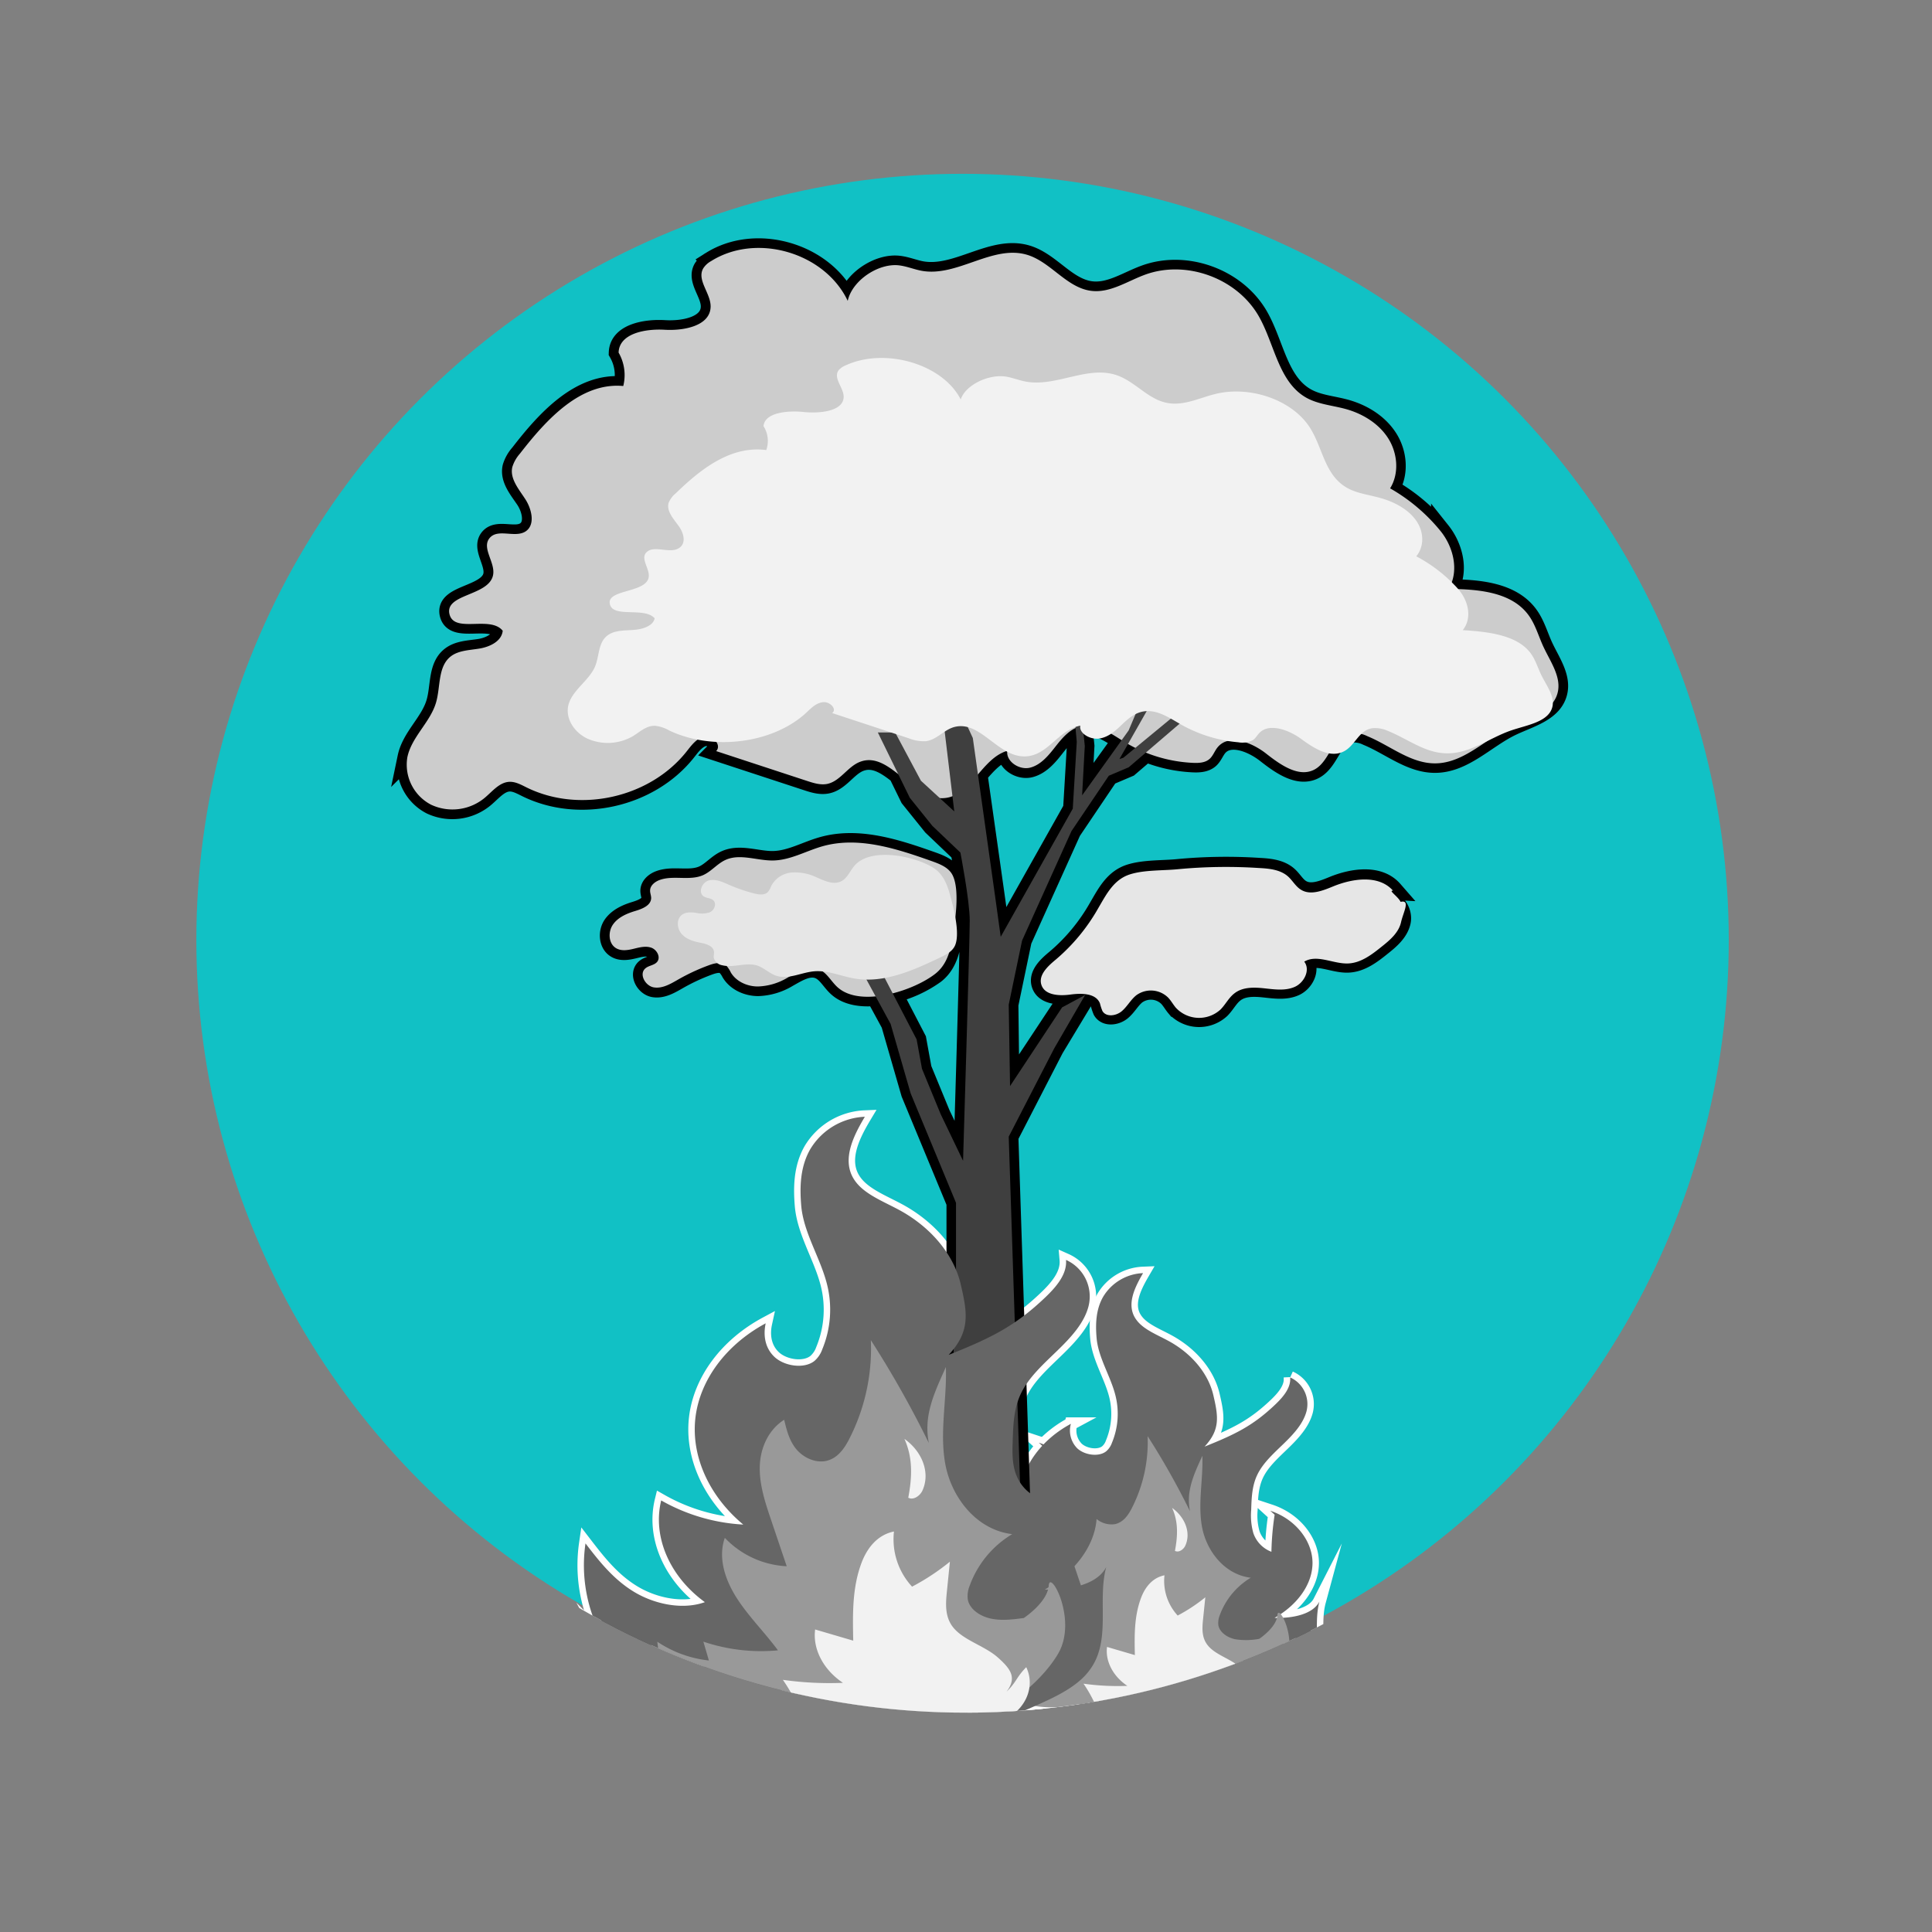 <svg xmlns="http://www.w3.org/2000/svg" viewBox="0 0 600 600"><rect x="0" y="0" width="600" height="600" fill="#808080" stroke="none"/><defs><clipPath id="clip-path"><circle cx="299.93" cy="293.93" r="237.95" fill="none"/></clipPath><style>.cls-4{fill:#4d4d4d}.cls-4,.cls-5,.cls-6{stroke:#fff;stroke-width:4px;stroke-miterlimit:10}.cls-5,.cls-8{fill:#999}.cls-6,.cls-9{fill:#f2f2f2}.cls-7{fill:#666}.cls-12{fill:#e6e6e6}</style></defs><circle cx="298.93" cy="291.93" r="237.95" fill="#11c1c5" id="Layer_2" data-name="Layer 2"/><g clip-path="url(#clip-path)" id="Layer_1" data-name="Layer 1"><path class="cls-4" d="M359.74 535.78l-18.33-1.62a12.3 12.3 0 01-5.37-1.3c-1.5-.93-2.15-2.87-.8-3.85-7.54.71-15.48 1.38-22.63-.9a29.9 29.9 0 01-17-14.69 34.32 34.32 0 01-3.87-21.42c3 3.94 6.16 8 10.77 10.84s11.09 4.34 16.28 2.47c-8-5.8-11.89-14.86-9.9-23a42.39 42.39 0 0018.6 5.47c-7.75-6.44-11.82-15.46-10.86-24.08s6.94-16.68 15.94-21.52a7.81 7.81 0 002 7.63c2.23 2.08 6.7 2.76 9 .88a6.18 6.18 0 001.76-2.63 23.44 23.44 0 001.07-14.74c-1.52-6-5.31-11.67-5.84-17.78-.38-4.35-.22-8.84 2-12.76a15.18 15.18 0 0112.43-7.4C352.3 400 349.57 405.52 353 410c2.25 3 6.55 4.58 10.17 6.59 7.07 3.92 12.1 10.07 13.64 16.67s2.2 10.7-2.72 16c9.62-3.84 15.05-6.52 21.88-13 2.55-2.43 5-5.29 4.7-8.49a9.08 9.08 0 015.09 10.47c-1 3.85-4 7.11-7.12 10.13s-6.45 6-8.19 9.67c-1.63 3.41-1.77 7.17-1.88 10.86a20 20 0 00.69 7.29 9.47 9.47 0 005.59 5.73 87.06 87.06 0 011-11.51l-1.35-1.23c8.05 2.66 13.21 9.64 13.11 16.37s-4.92 13-11.78 16.9c5.59.17 11.89-1.09 13.93-5.09-2.12 7.83 1.33 16.84-4 23.61-2.22 2.85-5.76 4.91-9.43 6.63-11.06 5.2-23.51 9.33-36.59 8.18z"/><path class="cls-5" d="M368.06 536.44c-4.35.11-28.59-.32-32.42-3-1.33-.93-1.84-2.88-.62-3.88-6.15.7-14.34 1.7-19.18-2.2-4.36-3.5-7.4-7.88-7.8-13.11a26 26 0 0011.66 4.25l-1.25-4.27a40.82 40.82 0 0016.9 2c-3-4-6.64-7.65-9.32-11.82s-4.31-9.16-2.72-13.67a20.61 20.61 0 0014 6.43l-3.5-10.37c-1.33-3.95-2.68-8-2.61-12.07a12.83 12.83 0 015.56-10.73 16.16 16.16 0 002.67 6.58 7.28 7.28 0 006.87 2.75c2.58-.58 4.11-2.83 5.19-4.95A44.88 44.88 0 00356.4 446a235.21 235.21 0 0113.15 23.3c-1.18-6.12 1-11 3.86-17.2.26 7.33-1.43 14.7-.13 22s6.82 14.87 15.16 15.88a22.56 22.56 0 00-9.63 11.64 6.22 6.22 0 00-.43 3.15c.41 2.17 2.75 3.78 5.2 4.31a22.12 22.12 0 007.48-.12s5.39-3.54 5.65-7.35 6.65 7.78 2.11 15.47-14.11 13.28-14.11 13.28l-12.77 3-24.41.9"/><path class="cls-6" d="M364.89 481.64c1.25.65 2.69-.5 3.19-1.57 1.86-4 0-8.85-4.07-11.77 1.99 4.38 1.73 8.79.88 13.34zm-11.63 52.98c7.32-.1 14.56.18 21.87-.32 4.45-.31 9.11-.84 12.58-3 4.16-2.55 5.8-7.32 3.89-11.29-2.31 2.35-2.12 3.26-4.46 5.55 2.3-3.1 1.14-5-2-7.77s-7.89-3.9-10.2-7c-1.81-2.38-1.59-5.3-1.31-8l.69-6.73a52 52 0 01-8.58 5.66 15.86 15.86 0 01-4.1-12.5c-3.91.79-6.12 3.94-7.27 7-2.17 5.78-2.06 11.78-1.93 17.78l-8.64-2.53c-.58 4.43 1.87 9.13 6.31 12.09a76.64 76.64 0 01-13.62-.68c5.57 8 3 10.84 14.27 11.63z"/><path class="cls-4" d="M275 539.33l-25.12-2.22c-2.58-.23-5.31-.5-7.36-1.78s-2.95-3.93-1.09-5.29c-10.34 1-21.23 1.9-31-1.22-11-3.5-18.73-11.6-23.3-20.14a46.92 46.92 0 01-5.3-29.36c4.15 5.39 8.44 10.92 14.76 14.85s15.2 5.94 22.31 3.39c-11-8-16.3-20.38-13.56-31.59a58 58 0 0025.49 7.5c-10.62-8.82-16.2-21.19-14.88-33s9.5-22.86 21.84-29.5c-.78 3.58-.3 7.61 2.76 10.46s9.2 3.79 12.4 1.21a8.55 8.55 0 002.42-3.61 32.2 32.2 0 001.46-20.21c-2.09-8.27-7.28-16-8-24.36-.51-6-.29-12.11 2.76-17.49a20.79 20.79 0 0117-10.15c-3.79 6.33-7.52 14-2.86 20.17 3.08 4.1 9 6.28 13.93 9 9.7 5.38 16.59 13.81 18.7 22.85s3 14.66-3.74 21.93c13.19-5.27 20.64-8.93 30-17.86 3.49-3.33 6.81-7.25 6.44-11.63a12.43 12.43 0 017 14.35c-1.33 5.27-5.49 9.74-9.76 13.88s-8.84 8.24-11.23 13.25c-2.24 4.68-2.42 9.83-2.57 14.88-.11 3.34-.2 6.74.95 10a12.93 12.93 0 007.66 7.86 117.33 117.33 0 011.35-15.77l-1.85-1.69c11 3.65 18.11 13.21 18 22.44s-6.75 17.82-16.15 23.17c7.66.22 16.3-1.5 19.09-7-2.9 10.73 1.83 23.08-5.42 32.36-3 3.91-7.9 6.73-12.92 9.08-15.21 7.15-32.28 12.82-50.21 11.24z"/><path class="cls-5" d="M286.41 540.24c-6 .14-39.18-.45-44.43-4.07-1.82-1.26-2.52-3.94-.85-5.31-8.43 1-19.65 2.33-26.29-3-6-4.81-10.14-10.81-10.69-18a35.66 35.66 0 0016 5.82l-1.71-5.85a56.09 56.09 0 0023.16 2.7c-4.06-5.52-9.1-10.48-12.77-16.2s-5.91-12.56-3.73-18.74a28.37 28.37 0 0019.22 8.82l-4.8-14.22c-1.83-5.41-3.67-10.93-3.57-16.54s2.44-11.44 7.58-14.73c.75 3.13 1.55 6.37 3.66 9s5.9 4.55 9.42 3.77 5.64-3.88 7.12-6.78a61.51 61.51 0 006.72-30.71 318.89 318.89 0 0118 31.93c-1.61-8.38 1.43-15 5.3-23.57.35 10.06-2 20.15-.18 30.11s9.34 20.39 20.78 21.77a30.93 30.93 0 00-13.2 16 8.43 8.43 0 00-.59 4.31c.56 3 3.77 5.18 7.13 5.91s6.86.28 10.25-.17c0 0 7.38-4.84 7.75-10.07s9.1 10.66 2.89 21.2-19.34 18.21-19.34 18.21l-17.5 4.17-33.46 1.24"/><path class="cls-6" d="M282.07 465.13c1.71.89 3.68-.7 4.37-2.16 2.55-5.48.05-12.13-5.57-16.12 2.71 5.99 2.37 12.04 1.2 18.28zm-15.94 72.61c10-.14 19.95.25 30-.44 6.1-.42 12.49-1.15 17.25-4.06 5.7-3.49 7.95-10 5.33-15.48-3.17 3.23-2.91 4.48-6.11 7.61 3.15-4.24 1.55-6.85-2.74-10.65-4.12-3.65-10.82-5.34-14-9.52-2.47-3.26-2.17-7.26-1.79-11l.93-9.2a70.91 70.91 0 01-11.75 7.75 21.66 21.66 0 01-5.62-17.13c-5.36 1.09-8.4 5.4-10 9.54-3 7.79-2.82 16.15-2.65 24.36l-11.83-3.47c-.8 6.08 2.55 12.51 8.64 16.57a104 104 0 01-18.66-.93c7.63 11 4.14 14.85 19.56 15.93z"/><path class="cls-7" d="M359.74 535.78l-18.33-1.62a12.3 12.3 0 01-5.37-1.3c-1.5-.93-2.15-2.87-.8-3.85-7.54.71-15.48 1.38-22.63-.9a29.9 29.9 0 01-17-14.69 34.32 34.32 0 01-3.87-21.42c3 3.94 6.16 8 10.77 10.84s11.09 4.34 16.28 2.47c-8-5.8-11.89-14.86-9.9-23a42.39 42.39 0 0018.6 5.47c-7.75-6.44-11.82-15.46-10.86-24.08s6.94-16.68 15.94-21.52a7.81 7.81 0 002 7.63c2.23 2.08 6.7 2.76 9 .88a6.18 6.18 0 001.76-2.63 23.44 23.44 0 001.07-14.74c-1.52-6-5.31-11.67-5.84-17.78-.38-4.35-.22-8.84 2-12.76a15.18 15.18 0 0112.43-7.4C352.3 400 349.57 405.52 353 410c2.25 3 6.55 4.58 10.17 6.59 7.07 3.92 12.1 10.07 13.64 16.67s2.2 10.7-2.72 16c9.62-3.84 15.05-6.52 21.88-13 2.55-2.43 5-5.29 4.7-8.49a9.08 9.08 0 015.09 10.47c-1 3.85-4 7.11-7.12 10.13s-6.45 6-8.19 9.67c-1.63 3.41-1.77 7.17-1.88 10.86a20 20 0 00.69 7.29 9.47 9.47 0 005.59 5.73 87.06 87.06 0 011-11.51l-1.35-1.23c8.05 2.66 13.21 9.64 13.11 16.37s-4.92 13-11.78 16.9c5.59.17 11.89-1.09 13.93-5.09-2.12 7.83 1.33 16.84-4 23.61-2.22 2.85-5.76 4.91-9.43 6.63-11.06 5.2-23.51 9.33-36.59 8.18z"/><path class="cls-8" d="M368.06 536.44c-4.35.11-28.59-.32-32.42-3-1.33-.93-1.84-2.88-.62-3.88-6.15.7-14.34 1.7-19.18-2.2-4.36-3.5-7.4-7.88-7.8-13.11a26 26 0 0011.66 4.25l-1.25-4.27a40.82 40.82 0 0016.9 2c-3-4-6.64-7.65-9.32-11.82s-4.31-9.16-2.72-13.67a20.61 20.61 0 0014 6.43l-3.5-10.37c-1.33-3.95-2.68-8-2.61-12.07a12.83 12.83 0 015.56-10.73 16.16 16.16 0 002.67 6.58 7.28 7.28 0 006.87 2.75c2.58-.58 4.11-2.83 5.19-4.95A44.88 44.88 0 00356.4 446a235.21 235.21 0 0113.15 23.3c-1.18-6.12 1-11 3.86-17.2.26 7.33-1.43 14.7-.13 22s6.82 14.87 15.16 15.88a22.56 22.56 0 00-9.63 11.64 6.22 6.22 0 00-.43 3.15c.41 2.17 2.75 3.78 5.2 4.31a22.12 22.12 0 007.48-.12s5.39-3.54 5.65-7.35 6.65 7.78 2.11 15.47-14.11 13.28-14.11 13.28l-12.77 3-24.41.9"/><path class="cls-9" d="M364.89 481.64c1.25.65 2.69-.5 3.19-1.57 1.86-4 0-8.85-4.07-11.77 1.99 4.38 1.73 8.79.88 13.34zm-11.63 52.98c7.32-.1 14.56.18 21.87-.32 4.45-.31 9.11-.84 12.58-3 4.16-2.55 5.8-7.32 3.89-11.29-2.31 2.35-2.12 3.26-4.46 5.55 2.3-3.1 1.14-5-2-7.77s-7.89-3.9-10.2-7c-1.81-2.38-1.59-5.3-1.31-8l.69-6.73a52 52 0 01-8.58 5.66 15.86 15.86 0 01-4.1-12.5c-3.91.79-6.12 3.94-7.27 7-2.17 5.78-2.06 11.78-1.93 17.78l-8.64-2.53c-.58 4.43 1.87 9.13 6.31 12.09a76.64 76.64 0 01-13.62-.68c5.57 8 3 10.84 14.27 11.63z"/><path d="M479.36 200.91c-1.54-3.28-2.48-6.88-4.61-9.82-5.31-7.35-15.78-8.13-24.85-8.22 3.28-5.51 1.53-12.88-2.46-17.89a55.76 55.76 0 00-15.78-13.31c2.89-4.65 2.34-10.94-.61-15.56s-7.94-7.64-13.22-9.09c-4.05-1.11-8.4-1.4-12.07-3.43-8.78-4.85-9.93-16.77-14.94-25.46-6.77-11.73-22.4-17.45-35.14-12.86-5.57 2-10.91 5.78-16.79 5.07-7.66-.92-12.58-9-20-11.21-10.69-3.19-21.59 6.89-32.58 5-2.36-.42-4.61-1.38-7-1.69-6.45-.86-14.72 4.65-16.09 11-7.14-15-28.35-21.2-42.43-12.34a6.75 6.75 0 00-2.46 2.28c-2.05 3.62 2.38 7.71 2.31 11.87-.11 6-8.28 7.53-14.25 7.17s-14.13 1.11-14.33 7.09a14 14 0 011.45 10.38c-13.31-1.27-23.9 10.39-32.09 21a11.23 11.23 0 00-2.37 4.19c-.82 3.63 2 6.93 4.07 10s3.16 8 0 10c-3.3 2.1-8.71-1-11.16 2.08s2 7.69 1.08 11.62c-1.51 6.35-15.07 5.67-13.49 12 1.5 6 12.63.29 16.52 5.11-.3 3.21-3.89 5-7.07 5.51s-6.69.51-9.18 2.55c-3.93 3.22-3 9.34-4.45 14.22-1.79 6.19-7.6 10.72-8.91 17a14 14 0 007.37 14.75 15.67 15.67 0 0016.62-2.11c2.41-2 4.6-4.87 7.73-5 1.88-.06 3.61.91 5.29 1.74 16.43 8.12 38.22 3.26 49.64-11.07 1.58-2 3.24-4.3 5.74-4.76s5.3 2.74 3.51 4.55l28.27 9.28c2 .66 4.15 1.33 6.24.91 4.05-.83 6.32-5.38 10.18-6.86 4.28-1.64 8.09.83 11.92 3.87l3.58 7.32 7 8.7 8.7 8.29s2.9 14.92 2.9 21.13-2.07 74.6-2.07 74.6L292.13 346l-5.8-14.09-1.66-9.11-7.43-14.3a37.73 37.73 0 0013.17-6c3.28-2.56 4.54-6.39 5.22-10.37.87-5.11 2.64-15.79.07-20.49-1.23-2.23-3.84-3.25-6.25-4.11-10.94-3.87-22.73-7.79-33.91-4.69-5.17 1.43-10 4.34-15.4 4.45-5 .1-10.35-2.26-14.92-.14-2.52 1.17-4.33 3.54-6.87 4.68-4.19 1.87-9.27-.06-13.57 1.54-1.45.54-2.89 1.72-2.91 3.27 0 .78.34 1.53.33 2.31 0 2.26-2.71 3.33-4.87 4-2.66.8-5.39 2-7 4.25s-1.4 5.95 1 7.34c1.6.94 3.62.61 5.42.18s3.72-1 5.48-.35 3 2.93 1.85 4.38c-.89 1.11-2.62 1.12-3.69 2.06-2 1.78 0 5.48 2.69 5.9s5.22-1.14 7.57-2.48a62.37 62.37 0 019.53-4.42c1.75-.64 3.92-1.14 5.32.09a8.46 8.46 0 011.5 2.1c1.69 2.83 5.1 4.32 8.4 4.35a19.1 19.1 0 009.35-2.81c2.95-1.65 6.26-3.77 9.42-2.6 2.72 1 4 4.05 6.27 5.9 2.84 2.36 7.05 3 11.52 2.58l4.67 8.59 6.22 21.55 14.09 34V398L294 482.13l-2.28 28.93h30.64l-4.95-31.21L313.27 353l14.09-27.35 10.25-17a4.86 4.86 0 014 2.81 15.63 15.63 0 00.77 2.37c1.14 1.95 4.21 1.55 5.95.1s2.8-3.59 4.58-5a7.64 7.64 0 019.87.73c.91.95 1.54 2.13 2.39 3.14a9.84 9.84 0 0013.91.54c1.55-1.57 2.55-3.67 4.3-5 2.54-2 6.06-1.9 9.25-1.56s6.57.85 9.5-.46 4.9-5.29 2.92-7.82c4-2.39 9 .76 13.66.56 4-.17 7.38-2.79 10.48-5.29 2.53-2 5.21-4.33 5.92-7.5s-1.88-7.14-5.05-6.42a2.57 2.57 0 012.58-3.37c-4.36-5-12.44-3.87-18.59-1.36-3.21 1.32-7 2.86-9.93 1.09-1.74-1-2.72-3-4.26-4.3-2.37-2-5.71-2.33-8.83-2.49a158.91 158.91 0 00-25 .35c-4.69.49-10.42.19-14.94 1.57-5.21 1.59-7.46 6.22-10.06 10.64a58.91 58.91 0 01-13.2 15.9c-2.48 2.05-5.48 4.81-4.47 7.87 1.09 3.28 5.62 3.46 9 3l1.15-.14-3.76 4.2-16.17 24.45-.31-25.26 4.14-19.89 15.34-34 11.6-17.2 6.19-2.63 5.37-4.6a44.69 44.69 0 0014.51 3.18c1.84.09 3.87 0 5.24-1.23 1-.94 1.51-2.36 2.38-3.47 3.5-4.48 10.68-1.7 15.15 1.81s10.28 7.67 15.21 4.87c4.49-2.56 5.34-9.77 10.33-11.11a9.42 9.42 0 015.88.83c7.11 2.92 13.5 8.54 21.18 8.46 8.91-.09 15.67-7.71 23.71-11.54 5.41-2.58 12.46-4.31 14.15-10.07 1.47-4.94-2.09-9.8-4.29-14.5zm-187.5 47a8.42 8.42 0 001.42 0 8.78 8.78 0 002.44-.56l.56 4.63zm41.3 3.23l-22.38 39.79-1.66-12-5.43-38.35c2.68-3.09 5.38-6.24 9.13-7.34-.44 3.39 3.84 6.07 7.14 5.2s5.64-3.73 7.74-6.42c1.79-2.28 3.75-4.66 6.32-5.86l.38 4.28zm2.9-4.14l.83-15.34-.63-6.21c4.24-.66 8.3 2.08 12.11 4.46zm12.85-11.61l-1.24.42 2.68-4.73c.76.43 1.52.84 2.3 1.23z" stroke="#000" stroke-width="6" fill="#3f3f3f" stroke-miterlimit="10"/><path d="M312.82 233.17c-8 2.35-11.23 14-19.54 14.68-9.88.87-16.92-14.81-26.18-11.26-3.86 1.47-6.13 6-10.18 6.86-2.09.42-4.22-.25-6.24-.91l-28.27-9.28c1.79-1.81-1-5-3.51-4.55s-4.16 2.76-5.74 4.76c-11.42 14.33-33.21 19.19-49.64 11.07-1.68-.83-3.41-1.8-5.29-1.74-3.13.12-5.32 3-7.73 5a15.67 15.67 0 01-16.62 2.11 14 14 0 01-7.37-14.75c1.31-6.31 7.12-10.84 8.91-17 1.42-4.88.52-11 4.45-14.22 2.49-2 6-2 9.18-2.55s6.77-2.3 7.07-5.51c-3.89-4.82-15 .91-16.52-5.11-1.58-6.33 12-5.65 13.49-12 .94-3.93-3.61-8.47-1.08-11.62s7.86 0 11.16-2.08c3.14-2 2-6.89 0-10s-4.89-6.39-4.07-10a11.23 11.23 0 012.37-4.19c8.19-10.56 18.78-22.22 32.09-21a14 14 0 00-1.45-10.38c.2-6 8.36-7.44 14.33-7.09s14.14-1.19 14.25-7.17c.07-4.16-4.36-8.25-2.31-11.87a6.75 6.75 0 012.46-2.28c14.08-8.86 35.29-2.69 42.43 12.34 1.37-6.36 9.64-11.87 16.09-11 2.38.31 4.63 1.27 7 1.69 11 1.91 21.89-8.17 32.58-5 7.4 2.2 12.32 10.29 20 11.21 5.88.71 11.22-3.06 16.79-5.07 12.74-4.59 28.37 1.13 35.14 12.86 5 8.69 6.15 20.61 14.94 25.46 3.67 2 8 2.32 12.07 3.43 5.28 1.45 10.28 4.48 13.22 9.09s3.5 10.91.61 15.56A55.76 55.76 0 01447.44 165c4 5 5.74 12.38 2.46 17.89 9.07.09 19.54.87 24.85 8.22 2.13 2.94 3.07 6.54 4.61 9.82 2.2 4.7 5.76 9.56 4.29 14.53-1.7 5.76-8.74 7.49-14.15 10.07-8 3.83-14.8 11.45-23.71 11.54-7.68.08-14.07-5.54-21.18-8.46a9.42 9.42 0 00-5.88-.83c-5 1.34-5.84 8.55-10.33 11.11-4.93 2.8-10.75-1.37-15.21-4.87s-11.65-6.29-15.15-1.81c-.87 1.11-1.33 2.53-2.38 3.47-1.37 1.23-3.4 1.32-5.24 1.23a44.79 44.79 0 01-21.1-6.44c-4.31-2.63-9-6.15-13.85-4.89-3.31.85-5.66 3.7-7.77 6.39s-4.44 5.55-7.74 6.42-7.58-1.83-7.14-5.22zm-52.42 73.68c-2.23-1.85-3.55-4.89-6.27-5.9-3.16-1.17-6.47.95-9.42 2.6a19.1 19.1 0 01-9.35 2.81c-3.3 0-6.71-1.52-8.4-4.35a8.46 8.46 0 00-1.44-2.17c-1.4-1.23-3.57-.73-5.32-.09a62.37 62.37 0 00-9.53 4.42c-2.35 1.34-4.89 2.89-7.57 2.48s-4.74-4.12-2.69-5.9c1.07-.94 2.8-.95 3.69-2.06 1.15-1.45-.1-3.77-1.85-4.38s-3.68-.09-5.48.35-3.82.76-5.42-.18c-2.4-1.39-2.58-5.06-1-7.34s4.32-3.45 7-4.25c2.16-.65 4.85-1.72 4.87-4 0-.78-.34-1.53-.33-2.31 0-1.55 1.46-2.73 2.91-3.27 4.3-1.6 9.38.33 13.57-1.54 2.54-1.14 4.35-3.51 6.87-4.68 4.57-2.12 9.88.24 14.92.14 5.36-.11 10.23-3 15.4-4.45 11.18-3.1 23 .82 33.91 4.69 2.41.86 5 1.88 6.25 4.11 2.57 4.7.8 15.38-.07 20.49-.68 4-1.94 7.81-5.22 10.37-6.8 5.3-22.82 10.41-30.03 4.41z" fill="#ccc"/><path class="cls-12" d="M327.89 298c-2.48 2.05-5.48 4.81-4.47 7.87 1.09 3.28 5.62 3.46 9 3s7.91-.48 9.18 2.74a15.63 15.63 0 00.77 2.37c1.14 1.95 4.21 1.55 5.95.1s2.8-3.59 4.58-5a7.64 7.64 0 019.87.73c.91.95 1.54 2.13 2.39 3.14a9.84 9.84 0 0013.91.54c1.55-1.57 2.55-3.67 4.3-5 2.54-2 6.06-1.9 9.25-1.56s6.57.85 9.5-.46 4.9-5.29 2.92-7.82c4-2.39 9 .76 13.66.56 4-.17 7.38-2.79 10.48-5.29 2.53-2 5.21-4.33 5.92-7.5s3-7.06-.14-6.34c-.68-1.58-4-3.69-2.33-3.45-4.36-5-12.44-3.87-18.59-1.36-3.21 1.32-7 2.86-9.93 1.09-1.74-1-2.72-3-4.26-4.3-2.37-2-5.72-2.33-8.83-2.49a158.91 158.91 0 00-25 .35c-4.69.49-10.42.19-14.94 1.57-5.21 1.59-7.46 6.22-10.06 10.64A58.91 58.91 0 01327.89 298z"/><path d="M263.75 294.4l12.84 23.6 6.22 21.55 14.09 34V398l-2.9 84.13-2.28 28.93h30.64l-4.95-31.21L313.27 353l14.09-27.35L337 309l-7.15 3.84-16.17 24.45-.41-25.29 4.14-19.89 15.34-34 11.6-17.2 6.19-2.63 17-14.57-2.07-2.07-16.58 13.67-1.24.42L358 217.52l5.38-12.43-3.31-.83-9.56 22.58L336.06 247l.83-15.34-2.07-20.3-2.07.83 1.65 18.23-1.24 20.72-22.38 39.79-1.66-12-7-49.73-2.49-5.39-7-2.9 3.73 31.08-10.36-9.53-8-14.99h-5.38l9.94 20.31 7 8.7 8.7 8.29s2.9 14.92 2.9 21.13-2.07 74.6-2.07 74.6l-6.96-14.5-5.8-14.09-1.66-9.11-10.77-20.73-5-8.29z" fill="#3f3f3f"/><path class="cls-9" d="M335.51 225.36c-6.9 1.32-10.08 9.4-17.19 9.55-8.45.18-13.88-11.24-21.91-9.14-3.34.88-5.44 4-8.93 4.42a12.52 12.52 0 01-5.28-.92l-23.76-7.82c1.59-1.21-.67-3.6-2.82-3.38s-3.65 1.78-5.07 3.12c-10.26 9.66-29 12.15-42.72 5.67a11.19 11.19 0 00-4.44-1.46c-2.68-.06-4.65 1.88-6.78 3.19a15.56 15.56 0 01-14.24.77c-4.4-2.11-7-6.73-5.74-10.78 1.34-4.42 6.46-7.38 8.21-11.69 1.39-3.4.85-7.78 4.32-9.88 2.19-1.34 5.19-1.18 7.92-1.41s5.85-1.33 6.22-3.59c-3.14-3.6-12.83 0-13.89-4.35-1.12-4.56 10.41-3.49 11.93-7.92.95-2.74-2.76-6.16-.5-8.29s6.7.36 9.59-1 2-4.8.35-7.08-3.93-4.75-3.1-7.29a7.63 7.63 0 012.17-2.87c7.37-7.13 16.83-14.93 28.12-13.44a8.5 8.5 0 00-.86-7.43c.39-4.23 7.4-4.91 12.48-4.39s12.1-.23 12.41-4.47c.21-2.94-3.41-6-1.54-8.52a5.74 5.74 0 012.18-1.5c12.33-5.66 30.19-.36 35.72 10.61 1.41-4.45 8.65-8 14.12-7.1 2 .33 3.9 1.11 5.9 1.5 9.29 1.84 18.95-4.83 27.95-2.1 6.22 1.89 10.12 7.85 16.62 8.84 5 .75 9.68-1.68 14.5-2.86 11-2.7 24.15 2 29.48 10.66 4 6.38 4.5 14.88 11.81 18.71 3.06 1.6 6.75 2 10.17 3 4.44 1.26 8.59 3.63 10.93 7s2.59 7.88 0 11.05a46.75 46.75 0 0113 10.14c3.22 3.72 4.43 9 1.44 12.79 7.73.46 16.62 1.47 20.89 6.92 1.7 2.18 2.37 4.77 3.57 7.17 1.7 3.42 4.56 7 3.12 10.49-1.65 4-7.72 4.93-12.43 6.52-7 2.36-13 7.47-20.63 7.14-6.55-.28-11.79-4.55-17.74-6.93a9.49 9.49 0 00-5-.84c-4.3.73-5.29 5.8-9.21 7.41-4.31 1.78-9.11-1.43-12.79-4.12s-9.7-5-12.84-1.95c-.78.75-1.23 1.74-2.16 2.36a7.18 7.18 0 01-4.51.65 43.91 43.91 0 01-17.75-5.5c-3.58-2.05-7.42-4.75-11.64-4.08-2.85.46-4.95 2.38-6.85 4.2s-4 3.74-6.83 4.21-6.48-1.61-5.97-3.99z"/><path class="cls-12" d="M265.69 268.5c-1.62 1.66-2.42 4.19-4.49 5.21-2.42 1.2-5.23-.22-7.7-1.28a15.26 15.26 0 00-7.67-1.46 7.89 7.89 0 00-6.31 4.16 6.71 6.71 0 01-1 1.84c-1 1.1-2.77.88-4.22.52a52 52 0 01-7.94-2.72c-2-.87-4.12-1.89-6.22-1.34s-3.42 3.66-1.65 4.91c.93.65 2.31.52 3.11 1.33 1 1.05.23 3-1.11 3.63a7.83 7.83 0 01-4.38.18c-1.47-.19-3.1-.28-4.29.59-1.8 1.31-1.63 4.23-.18 5.92s3.72 2.38 5.89 2.79c1.77.34 4 1 4.2 2.76.08.62-.14 1.24-.07 1.86a3.21 3.21 0 002.59 2.36c3.55.91 7.42-1 10.91.1 2.1.69 3.74 2.42 5.84 3.14 3.81 1.3 7.83-1 11.84-1.35 4.27-.36 8.38 1.54 12.61 2.25 9.14 1.53 18.18-2.56 26.55-6.55 1.84-.87 3.83-1.9 4.62-3.78 1.66-3.94-.64-12.28-1.76-16.27-.87-3.1-2.19-6-5-7.8-5.79-3.63-18.94-6.36-24.17-1z"/><path class="cls-7" d="M275 539.33l-25.12-2.22c-2.58-.23-5.31-.5-7.36-1.78s-2.95-3.93-1.09-5.29c-10.34 1-21.23 1.9-31-1.22-11-3.5-18.73-11.6-23.3-20.14a46.92 46.92 0 01-5.3-29.36c4.15 5.39 8.44 10.92 14.76 14.85s15.2 5.94 22.31 3.39c-11-8-16.3-20.38-13.56-31.59a58 58 0 0025.49 7.5c-10.62-8.82-16.2-21.19-14.88-33s9.5-22.86 21.84-29.5c-.78 3.58-.3 7.61 2.76 10.46s9.2 3.79 12.4 1.21a8.55 8.55 0 002.42-3.61 32.2 32.2 0 001.46-20.21c-2.09-8.27-7.28-16-8-24.36-.51-6-.29-12.11 2.76-17.49a20.79 20.79 0 0117-10.15c-3.79 6.33-7.52 14-2.86 20.17 3.08 4.1 9 6.28 13.93 9 9.7 5.38 16.59 13.81 18.7 22.85s3 14.66-3.74 21.93c13.19-5.27 20.64-8.93 30-17.86 3.49-3.33 6.81-7.25 6.44-11.63a12.43 12.43 0 017 14.35c-1.33 5.27-5.49 9.74-9.76 13.88s-8.84 8.24-11.23 13.25c-2.24 4.68-2.42 9.83-2.57 14.88-.11 3.34-.2 6.74.95 10a12.93 12.93 0 007.66 7.86 117.33 117.33 0 011.35-15.77l-1.85-1.69c11 3.65 18.11 13.21 18 22.44s-6.75 17.82-16.15 23.17c7.66.22 16.3-1.5 19.09-7-2.9 10.73 1.83 23.08-5.42 32.36-3 3.91-7.9 6.73-12.92 9.08-15.21 7.15-32.28 12.82-50.21 11.24z"/><path class="cls-8" d="M286.41 540.24c-6 .14-39.18-.45-44.43-4.07-1.82-1.26-2.52-3.94-.85-5.31-8.43 1-19.65 2.33-26.29-3-6-4.81-10.14-10.81-10.69-18a35.66 35.66 0 0016 5.82l-1.71-5.85a56.09 56.09 0 0023.16 2.7c-4.06-5.52-9.1-10.48-12.77-16.2s-5.91-12.56-3.73-18.74a28.37 28.37 0 0019.22 8.82l-4.8-14.22c-1.83-5.41-3.67-10.93-3.57-16.54s2.44-11.44 7.58-14.73c.75 3.13 1.55 6.37 3.66 9s5.9 4.55 9.42 3.77 5.64-3.88 7.12-6.78a61.51 61.51 0 006.72-30.71 318.89 318.89 0 0118 31.93c-1.61-8.38 1.43-15 5.3-23.57.35 10.06-2 20.15-.18 30.11s9.34 20.39 20.78 21.77a30.93 30.93 0 00-13.2 16 8.43 8.43 0 00-.59 4.31c.56 3 3.77 5.18 7.13 5.91s6.86.28 10.25-.17c0 0 7.38-4.84 7.75-10.07s9.1 10.66 2.89 21.2-19.34 18.21-19.34 18.21l-17.5 4.17-33.46 1.24"/><path class="cls-9" d="M282.07 465.13c1.71.89 3.68-.7 4.37-2.16 2.55-5.48.05-12.13-5.57-16.12 2.71 5.99 2.37 12.04 1.2 18.28zm-15.94 72.61c10-.14 19.95.25 30-.44 6.1-.42 12.49-1.15 17.25-4.06 5.7-3.49 7.95-10 5.33-15.48-3.17 3.23-2.91 4.48-6.11 7.61 3.15-4.24 1.55-6.85-2.74-10.65-4.12-3.65-10.82-5.34-14-9.52-2.47-3.26-2.17-7.26-1.79-11l.93-9.2a70.91 70.91 0 01-11.75 7.75 21.66 21.66 0 01-5.62-17.13c-5.36 1.09-8.4 5.4-10 9.54-3 7.79-2.82 16.15-2.65 24.36l-11.83-3.47c-.8 6.08 2.55 12.51 8.64 16.57a104 104 0 01-18.66-.93c7.63 11 4.14 14.85 19.56 15.93z"/></g></svg>